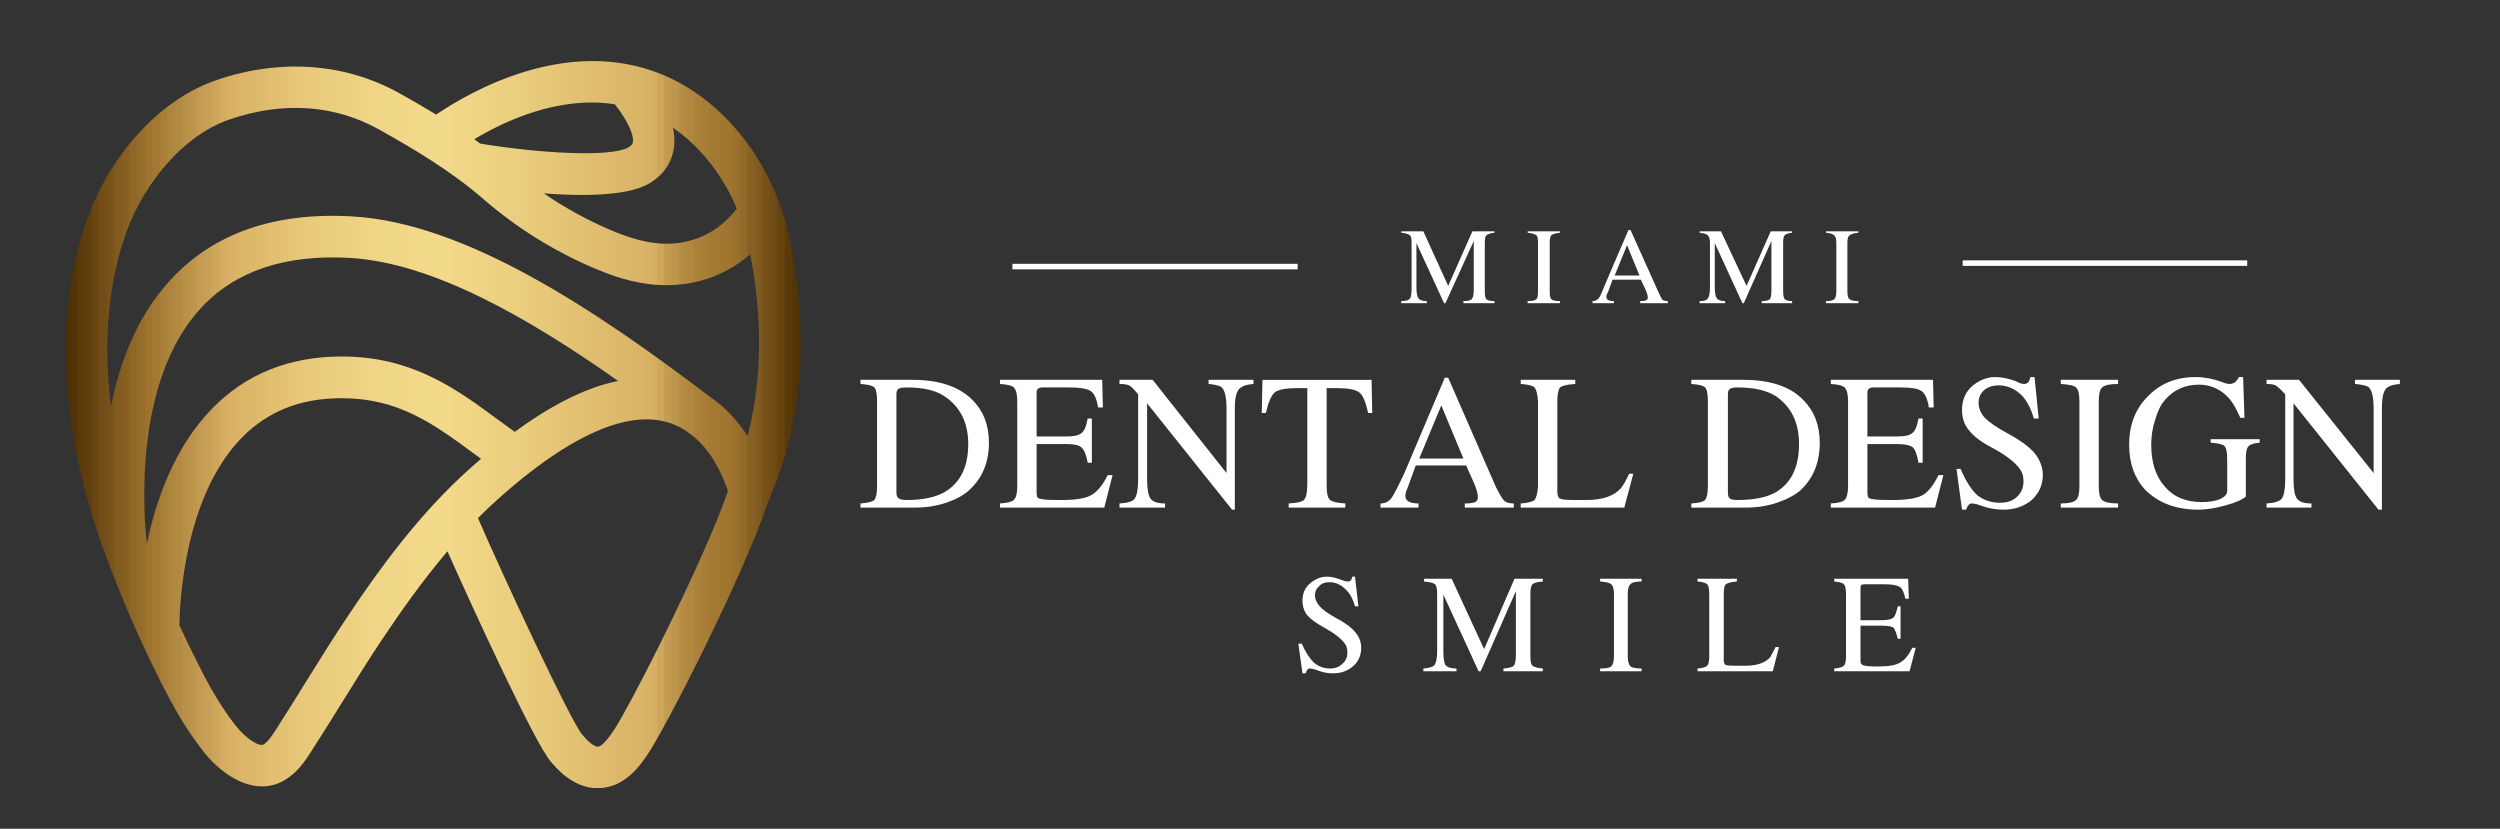 <svg xmlns="http://www.w3.org/2000/svg" viewBox="0 0 362 120" width="362" height="120"><rect x="0" y="0" width="362" height="120" fill="#333333" stroke="none"/><defs><clipPath id="cp1"><path d="m9.09 8h106.91v106.13h-106.91z"></path></clipPath><clipPath id="cp2"><path d="m111.38 72.25c-3.55 10.77-14.95 33.12-17.66 37.07-0.99 1.46-3.07 4.47-6.59 4.78q-0.3 0.03-0.58 0.03c-3.57 0-6.01-2.91-6.84-3.9-2.33-2.78-10.94-21.47-14.92-30.4-3.65 4.3-6.75 8.72-9.28 12.49-2.08 3.09-4.09 6.34-6.03 9.47-1.46 2.35-2.97 4.78-4.51 7.16-0.8 1.24-1.9 2.92-3.75 4.01-1.08 0.64-2.18 0.91-3.27 0.91-3.31 0-6.52-2.5-8.59-5.17-3.06-3.93-5.06-7.83-7.35-12.53-2.2-4.51-4.3-9.4-6.41-14.96-4.47-11.77-6.49-23.12-5.99-33.73 0.21-4.52 0.93-8.94 2.12-13.12q0.15-0.5 0.34-1 0.09-0.26 0.18-0.53c2.54-8.19 9.43-17.93 19.12-21.24 9.24-3.16 18.67-2.47 26.54 1.95q2.61 1.45 5.25 3.05c2.44-1.66 7.15-4.5 12.95-6.24 11.55-3.47 21.78-0.93 29.57 7.34 4.3 4.57 7.31 10.45 8.68 16.99 1.66 7.88 3.46 23.21-2.98 37.57zm-2.74-35.42c-2.15 1.86-4.68 3.2-7.43 3.89-5.98 1.51-11.26-0.21-15.19-1.89-5.84-2.49-11.23-5.85-16.03-10.01-4.65-4.03-9.97-7.2-15.03-10.03-6.46-3.63-13.95-4.15-21.67-1.51-7.65 2.61-13.31 10.82-15.33 17.33q-0.11 0.41-0.26 0.8-0.11 0.31-0.2 0.61c-1.07 3.74-1.71 7.69-1.9 11.74q-0.24 5.41 0.45 11.1c1.27-6.36 3.77-12.99 8.5-18.19 6.24-6.86 15.15-10 26.51-9.33 16.34 0.95 35.2 13.54 51.73 26.11 1.29 0.87 2.37 1.85 3.26 2.83 0.84 0.92 1.57 1.9 2.19 2.87 2.7-10.22 1.6-20.26 0.4-26.32zm-39.97-16.67q0.44 0.32 0.87 0.63c8.49 1.41 18.85 2.01 21.41 0.57 0.63-0.35 0.66-0.62 0.69-0.78 0.21-1.31-1.25-3.79-2.62-5.48-8.1-1.26-15.95 2.42-20.35 5.06zm-37.97 39.01c4.89-5.01 11.2-7.55 18.77-7.55 10.2 0 16.55 4.66 22.67 9.17q1.18 0.87 2.4 1.74c4.62-3.39 8.94-5.69 12.89-6.86q1.07-0.3 2.07-0.51c-13.16-9.28-26.98-17.12-38.79-17.81-9.45-0.56-16.76 1.92-21.71 7.36-9.69 10.63-8.22 29.68-7.74 34.06 1.33-6.42 4.02-14.04 9.44-19.6zm37.48 8.55q0.74-0.66 1.48-1.29-0.53-0.38-1.06-0.77c-5.84-4.29-10.89-8-19.13-8-5.96 0-10.69 1.88-14.47 5.73-8.33 8.52-8.98 23.95-9.03 27.14q0.72 1.55 1.43 3.02c2.21 4.53 3.97 8 6.68 11.47 1.42 1.82 3.41 3.18 4.1 2.77 0.62-0.37 1.25-1.33 1.75-2.1 1.5-2.33 2.99-4.74 4.43-7.06 1.98-3.18 4.02-6.47 6.16-9.65 4.28-6.4 10.16-14.59 17.66-21.26zm37.23 3.39c-0.45-1.38-1.59-4.37-3.8-6.79q-0.5-0.53-1.02-0.99-0.62-0.46-1.24-0.94c-2.8-1.84-6.16-2.15-10.21-0.96-4.86 1.44-10.57 5.06-16.96 10.77q-1.54 1.37-2.97 2.82c3.42 7.91 13.27 29.12 15.08 31.34 1.46 1.74 2.17 1.77 2.3 1.76q0.71-0.06 2.17-2.19c2.38-3.48 13.1-24.59 16.65-34.82zm-11.52-44.48c-2.12 1.19-5.71 1.6-9.58 1.6-1.83 0-3.73-0.09-5.56-0.23q4.54 3.12 9.64 5.3c4.62 1.97 8.01 2.44 11.36 1.59 2.74-0.69 5.16-2.34 6.94-4.7-1.32-3.15-3.14-5.98-5.39-8.37q-1.88-1.99-3.85-3.33c0.21 0.99 0.28 2 0.12 3.01-0.23 1.52-1.05 3.63-3.68 5.13z"></path></clipPath><linearGradient id="P" gradientUnits="userSpaceOnUse"></linearGradient><linearGradient id="g1" x2="1" href="#P" gradientTransform="matrix(108.714,0,0,107.25,9.106,61.491)"><stop stop-color="#4b2d01"></stop><stop offset="0" stop-color="#4c2e02"></stop><stop offset=".01" stop-color="#4e2f03"></stop><stop offset=".01" stop-color="#513204"></stop><stop offset=".02" stop-color="#543406"></stop><stop offset=".02" stop-color="#573707"></stop><stop offset=".02" stop-color="#593909"></stop><stop offset=".03" stop-color="#5c3c0b"></stop><stop offset=".03" stop-color="#5f3e0c"></stop><stop offset=".04" stop-color="#62410e"></stop><stop offset=".04" stop-color="#65430f"></stop><stop offset=".04" stop-color="#684611"></stop><stop offset=".05" stop-color="#6b4813"></stop><stop offset=".05" stop-color="#6e4b14"></stop><stop offset=".05" stop-color="#704d16"></stop><stop offset=".06" stop-color="#734f17"></stop><stop offset=".06" stop-color="#765219"></stop><stop offset=".07" stop-color="#79541b"></stop><stop offset=".07" stop-color="#7c571c"></stop><stop offset=".07" stop-color="#7f591e"></stop><stop offset=".08" stop-color="#825c1f"></stop><stop offset=".08" stop-color="#855e21"></stop><stop offset=".09" stop-color="#886122"></stop><stop offset=".09" stop-color="#8a6324"></stop><stop offset=".09" stop-color="#8d6626"></stop><stop offset=".1" stop-color="#906827"></stop><stop offset=".1" stop-color="#936b29"></stop><stop offset=".11" stop-color="#966d2a"></stop><stop offset=".11" stop-color="#99702c"></stop><stop offset=".11" stop-color="#9c722e"></stop><stop offset=".12" stop-color="#9f742f"></stop><stop offset=".12" stop-color="#a17731"></stop><stop offset=".13" stop-color="#a37933"></stop><stop offset=".13" stop-color="#a57b35"></stop><stop offset=".13" stop-color="#a77d37"></stop><stop offset=".14" stop-color="#a98039"></stop><stop offset=".14" stop-color="#ab823b"></stop><stop offset=".14" stop-color="#ad843d"></stop><stop offset=".15" stop-color="#af863f"></stop><stop offset=".15" stop-color="#b18841"></stop><stop offset=".16" stop-color="#b48b43"></stop><stop offset=".16" stop-color="#b68d45"></stop><stop offset=".16" stop-color="#b88f47"></stop><stop offset=".17" stop-color="#ba9149"></stop><stop offset=".17" stop-color="#bc934b"></stop><stop offset=".18" stop-color="#be964d"></stop><stop offset=".18" stop-color="#c0984f"></stop><stop offset=".18" stop-color="#c29a51"></stop><stop offset=".19" stop-color="#c49c53"></stop><stop offset=".19" stop-color="#c69e55"></stop><stop offset=".2" stop-color="#c9a157"></stop><stop offset=".2" stop-color="#cba358"></stop><stop offset=".2" stop-color="#cda55a"></stop><stop offset=".21" stop-color="#cfa75c"></stop><stop offset=".21" stop-color="#d1aa5e"></stop><stop offset=".21" stop-color="#d3ac60"></stop><stop offset=".22" stop-color="#d5ae62"></stop><stop offset=".22" stop-color="#d7b064"></stop><stop offset=".23" stop-color="#d9b266"></stop><stop offset=".23" stop-color="#d9b266"></stop><stop offset=".23" stop-color="#dab367"></stop><stop offset=".24" stop-color="#dbb468"></stop><stop offset=".24" stop-color="#dbb569"></stop><stop offset=".25" stop-color="#dcb66a"></stop><stop offset=".25" stop-color="#ddb76b"></stop><stop offset=".25" stop-color="#ddb86b"></stop><stop offset=".26" stop-color="#deb96c"></stop><stop offset=".26" stop-color="#deba6d"></stop><stop offset=".27" stop-color="#dfbb6e"></stop><stop offset=".27" stop-color="#e0bc6f"></stop><stop offset=".27" stop-color="#e0bd6f"></stop><stop offset=".28" stop-color="#e1be70"></stop><stop offset=".28" stop-color="#e1bf71"></stop><stop offset=".29" stop-color="#e2bf72"></stop><stop offset=".29" stop-color="#e3c073"></stop><stop offset=".29" stop-color="#e3c173"></stop><stop offset=".3" stop-color="#e4c274"></stop><stop offset=".3" stop-color="#e4c375"></stop><stop offset=".3" stop-color="#e5c476"></stop><stop offset=".31" stop-color="#e6c577"></stop><stop offset=".31" stop-color="#e6c677"></stop><stop offset=".32" stop-color="#e7c778"></stop><stop offset=".32" stop-color="#e7c879"></stop><stop offset=".32" stop-color="#e8c97a"></stop><stop offset=".33" stop-color="#e8c97a"></stop><stop offset=".33" stop-color="#e9ca7b"></stop><stop offset=".34" stop-color="#e9ca7b"></stop><stop offset=".34" stop-color="#e9cb7c"></stop><stop offset=".34" stop-color="#eacb7c"></stop><stop offset=".35" stop-color="#eacc7d"></stop><stop offset=".35" stop-color="#eacc7d"></stop><stop offset=".36" stop-color="#ebcd7e"></stop><stop offset=".36" stop-color="#ebce7e"></stop><stop offset=".36" stop-color="#ebce7f"></stop><stop offset=".37" stop-color="#eccf80"></stop><stop offset=".37" stop-color="#eccf80"></stop><stop offset=".38" stop-color="#ecd081"></stop><stop offset=".38" stop-color="#edd081"></stop><stop offset=".38" stop-color="#edd182"></stop><stop offset=".39" stop-color="#edd182"></stop><stop offset=".39" stop-color="#eed283"></stop><stop offset=".39" stop-color="#eed283"></stop><stop offset=".4" stop-color="#efd384"></stop><stop offset=".4" stop-color="#efd384"></stop><stop offset=".41" stop-color="#efd485"></stop><stop offset=".41" stop-color="#f0d485"></stop><stop offset=".41" stop-color="#f0d586"></stop><stop offset=".42" stop-color="#f0d586"></stop><stop offset=".44" stop-color="#f0d687"></stop><stop offset=".45" stop-color="#f1d787"></stop><stop offset=".47" stop-color="#f2d888"></stop><stop offset=".48" stop-color="#f2d989"></stop><stop offset=".5" stop-color="#f3d98a"></stop><stop offset=".51" stop-color="#f3d989"></stop><stop offset=".52" stop-color="#f2d888"></stop><stop offset=".52" stop-color="#f1d788"></stop><stop offset=".53" stop-color="#f1d687"></stop><stop offset=".54" stop-color="#f0d586"></stop><stop offset=".55" stop-color="#efd585"></stop><stop offset=".55" stop-color="#efd484"></stop><stop offset=".56" stop-color="#eed383"></stop><stop offset=".57" stop-color="#eed282"></stop><stop offset=".58" stop-color="#edd181"></stop><stop offset=".59" stop-color="#ecd080"></stop><stop offset=".59" stop-color="#eccf80"></stop><stop offset=".6" stop-color="#ebce7f"></stop><stop offset=".61" stop-color="#eacd7e"></stop><stop offset=".62" stop-color="#eacc7d"></stop><stop offset=".62" stop-color="#e9cb7c"></stop><stop offset=".63" stop-color="#e9ca7b"></stop><stop offset=".63" stop-color="#e8ca7b"></stop><stop offset=".63" stop-color="#e8c97a"></stop><stop offset=".64" stop-color="#e7c97a"></stop><stop offset=".64" stop-color="#e7c879"></stop><stop offset=".64" stop-color="#e7c779"></stop><stop offset=".65" stop-color="#e6c778"></stop><stop offset=".65" stop-color="#e6c678"></stop><stop offset=".66" stop-color="#e5c577"></stop><stop offset=".66" stop-color="#e5c576"></stop><stop offset=".66" stop-color="#e5c476"></stop><stop offset=".67" stop-color="#e4c475"></stop><stop offset=".67" stop-color="#e4c375"></stop><stop offset=".68" stop-color="#e3c274"></stop><stop offset=".68" stop-color="#e3c274"></stop><stop offset=".68" stop-color="#e3c173"></stop><stop offset=".69" stop-color="#e2c073"></stop><stop offset=".69" stop-color="#e2c072"></stop><stop offset=".7" stop-color="#e1bf71"></stop><stop offset=".7" stop-color="#e1bf71"></stop><stop offset=".7" stop-color="#e0be70"></stop><stop offset=".71" stop-color="#e0bd70"></stop><stop offset=".71" stop-color="#e0bd6f"></stop><stop offset=".71" stop-color="#dfbc6f"></stop><stop offset=".72" stop-color="#dfbb6e"></stop><stop offset=".72" stop-color="#debb6e"></stop><stop offset=".73" stop-color="#deba6d"></stop><stop offset=".73" stop-color="#deba6d"></stop><stop offset=".73" stop-color="#ddb96c"></stop><stop offset=".74" stop-color="#ddb86b"></stop><stop offset=".74" stop-color="#dcb86b"></stop><stop offset=".75" stop-color="#dcb76a"></stop><stop offset=".75" stop-color="#dcb66a"></stop><stop offset=".75" stop-color="#dbb669"></stop><stop offset=".76" stop-color="#dbb569"></stop><stop offset=".76" stop-color="#dab568"></stop><stop offset=".77" stop-color="#dab468"></stop><stop offset=".77" stop-color="#d9b367"></stop><stop offset=".77" stop-color="#d9b366"></stop><stop offset=".78" stop-color="#d9b266"></stop><stop offset=".78" stop-color="#d8b165"></stop><stop offset=".79" stop-color="#d6af63"></stop><stop offset=".79" stop-color="#d3ac61"></stop><stop offset=".79" stop-color="#d0a85d"></stop><stop offset=".8" stop-color="#cca45a"></stop><stop offset=".8" stop-color="#c9a057"></stop><stop offset=".8" stop-color="#c59d53"></stop><stop offset=".81" stop-color="#c29951"></stop><stop offset=".81" stop-color="#c0964e"></stop><stop offset=".82" stop-color="#bd944b"></stop><stop offset=".82" stop-color="#ba9149"></stop><stop offset=".82" stop-color="#b78e46"></stop><stop offset=".83" stop-color="#b58b44"></stop><stop offset=".83" stop-color="#b28841"></stop><stop offset=".84" stop-color="#af863e"></stop><stop offset=".84" stop-color="#ae843d"></stop><stop offset=".84" stop-color="#ac823b"></stop><stop offset=".85" stop-color="#aa803a"></stop><stop offset=".85" stop-color="#a87e38"></stop><stop offset=".86" stop-color="#a77c36"></stop><stop offset=".86" stop-color="#a57a35"></stop><stop offset=".86" stop-color="#a47934"></stop><stop offset=".87" stop-color="#a27833"></stop><stop offset=".87" stop-color="#a27732"></stop><stop offset=".88" stop-color="#a17631"></stop><stop offset=".88" stop-color="#a07631"></stop><stop offset=".88" stop-color="#a07530"></stop><stop offset=".89" stop-color="#9f7530"></stop><stop offset=".89" stop-color="#9e742f"></stop><stop offset=".89" stop-color="#9b712d"></stop><stop offset=".9" stop-color="#986f2b"></stop><stop offset=".9" stop-color="#946c29"></stop><stop offset=".91" stop-color="#916827"></stop><stop offset=".91" stop-color="#8d6526"></stop><stop offset=".91" stop-color="#896224"></stop><stop offset=".92" stop-color="#865f22"></stop><stop offset=".92" stop-color="#825c20"></stop><stop offset=".93" stop-color="#7f591e"></stop><stop offset=".93" stop-color="#7b561c"></stop><stop offset=".93" stop-color="#78531a"></stop><stop offset=".94" stop-color="#745018"></stop><stop offset=".94" stop-color="#714d16"></stop><stop offset=".95" stop-color="#6d4a14"></stop><stop offset=".95" stop-color="#694712"></stop><stop offset=".95" stop-color="#664410"></stop><stop offset=".96" stop-color="#62410e"></stop><stop offset=".96" stop-color="#5f3e0c"></stop><stop offset=".96" stop-color="#5b3b0a"></stop><stop offset=".97" stop-color="#583808"></stop><stop offset=".97" stop-color="#543506"></stop><stop offset=".98" stop-color="#503204"></stop><stop offset=".98" stop-color="#4e2f03"></stop><stop offset=".98" stop-color="#4b2d01"></stop><stop offset="1" stop-color="#4b2d01"></stop></linearGradient></defs><style>.a{fill:url(#g1)}.b{fill:none;stroke:#fff;stroke-width:.8}.c{fill:#fff}</style><g clip-path="url(#cp1)"><g clip-path="url(#cp2)"><path class="a" d="m9.1 6.9v107.2h108.7v-107.2z"></path></g></g><path class="b" d="m284.2 38.1h41.2"></path><path class="b" d="m146.6 38.6h41.3"></path><path fill-rule="evenodd" class="c" d="m143.2 64.1q0 4.3-2.9 6.9-1.2 1.1-3.3 1.8-2.1 0.7-4.5 0.7h-7.9v-0.6q1.5-0.1 2-0.5 0.4-0.5 0.4-2v-12.3q0-1.6-0.4-2-0.4-0.4-2-0.5v-0.6h7.5q5.8 0 8.7 2.9 2.4 2.4 2.4 6.2zm-3 0.2q0-4.6-3.4-6.9-1.9-1.3-5.5-1.3-0.9 0-1.2 0.2-0.3 0.2-0.3 0.8v14.2q0 0.7 0.4 0.9 0.3 0.2 1.1 0.2 3.4 0 5.4-1.1 3.5-2 3.5-7z"></path><path class="c" d="m161.1 68.8l-1.2 4.7h-15.1v-0.6q1.6-0.1 2-0.5 0.5-0.5 0.5-2v-12.3q0-1.5-0.5-2-0.4-0.4-2-0.5v-0.6h14.8l0.1 4h-0.7q-0.3-1.9-1.1-2.4-0.8-0.5-3.1-0.5h-3.8q-0.5 0-0.7 0.2-0.2 0.1-0.2 0.7v6.2h4.3q1.7 0 2.2-0.5 0.6-0.4 0.9-2.1h0.6v6.4h-0.6q-0.3-1.7-0.9-2.2-0.5-0.5-2.2-0.5h-4.3v6.9q0 0.8 0.2 0.9 0.4 0.3 2.7 0.3h0.8q3 0 4.2-0.7 1.3-0.7 2.4-2.9z"></path><path class="c" d="m181.5 55.6q-1.3 0.1-1.8 0.5-0.9 0.5-0.9 3v14.7h-0.4l-12.3-15.4v11q0 2.1 0.5 2.8 0.5 0.7 2.1 0.7v0.6h-6.6v-0.6q1.8-0.1 2.2-0.7 0.5-0.7 0.5-2.8v-12.3q-0.8-1-1.3-1.3-0.5-0.2-1.4-0.2v-0.6h4.8l10.7 13.5v-9.4q0-2.5-0.8-3.1-0.6-0.3-1.8-0.4v-0.6h6.5z"></path><path class="c" d="m198.7 59.8h-0.6q-0.5-2.4-1.3-3-0.8-0.6-3.2-0.6h-1.5v14.2q0 1.6 0.5 2 0.5 0.4 2.2 0.5v0.6h-8.2v-0.6q1.8-0.1 2.2-0.5 0.5-0.5 0.5-2.3v-13.9h-1.5q-2.4 0-3.2 0.6-0.8 0.7-1.3 3h-0.6l0.1-4.8h15.8z"></path><path fill-rule="evenodd" class="c" d="m219.2 73.5h-7.1v-0.6q1.1 0 1.5-0.2 0.4-0.2 0.4-0.7 0-0.7-0.5-1.9l-1.2-2.7h-7.3l-1.2 3.3q-0.3 0.6-0.3 1.1 0 1.1 1.9 1.1v0.6h-5.5v-0.6q1 0 1.6-0.8 0.5-0.7 1.9-3.7l5.8-13.7h0.5l6.9 15.8q0.8 1.6 1.2 2 0.4 0.4 1.4 0.4zm-7.3-7.1l-3.2-7.7-3.2 7.7z"></path><path class="c" d="m236.5 68.6l-1.3 4.9h-15v-0.6q1.5-0.1 2-0.5 0.4-0.5 0.5-2v-12.3q-0.1-1.5-0.5-2-0.4-0.4-2-0.5v-0.6h7.9v0.6q-1.7 0.1-2.2 0.5-0.4 0.5-0.4 2v13.1q0 0.8 0.4 1 0.4 0.2 2 0.2h1.8q3.5 0 5-1.7 0.5-0.6 1.2-2.1z"></path><path fill-rule="evenodd" class="c" d="m263.5 64.1q0 4.3-2.8 6.9-1.3 1.1-3.4 1.8-2.1 0.7-4.5 0.7h-7.9v-0.6q1.6-0.1 2-0.5 0.4-0.5 0.4-2v-12.3q0-1.6-0.4-2-0.4-0.4-2-0.5v-0.6h7.5q5.9 0 8.7 2.9 2.4 2.4 2.4 6.2zm-3 0.2q0-4.6-3.3-6.9-2-1.3-5.6-1.3-0.8 0-1.1 0.2-0.3 0.2-0.3 0.8v14.2q0 0.7 0.3 0.9 0.3 0.2 1.1 0.2 3.5 0 5.5-1.1 3.4-2 3.4-7z"></path><path class="c" d="m281.4 68.8l-1.2 4.7h-15.1v-0.6q1.6-0.1 2-0.5 0.5-0.5 0.5-2v-12.3q0-1.5-0.5-2-0.4-0.4-2-0.5v-0.6h14.8l0.1 4h-0.7q-0.3-1.9-1.1-2.4-0.7-0.5-3.1-0.5h-3.8q-0.5 0-0.7 0.2-0.2 0.1-0.2 0.7v6.2h4.3q1.7 0 2.2-0.5 0.6-0.4 0.9-2.1h0.6v6.4h-0.6q-0.3-1.7-0.8-2.2-0.6-0.5-2.3-0.5h-4.3v6.9q0 0.8 0.2 0.9 0.4 0.3 2.8 0.3h0.7q3 0 4.3-0.7 1.2-0.7 2.3-2.9z"></path><path class="c" d="m295.8 68.8q0 2.1-1.6 3.6-1.7 1.4-4.1 1.4-1.7 0-3.3-0.6-0.8-0.3-1.3-0.3-0.3 0-0.5 0.3-0.2 0.2-0.3 0.6h-0.6l-0.8-5.9h0.6q1.1 2.6 2.4 3.8 1.4 1.1 3.3 1.1 1.5 0 2.4-0.8 1-0.9 1-2.3 0-1-0.4-1.6-1-1.6-4.2-3.3-2.3-1.2-3.3-2.5-1-1.2-1-2.9 0-2.3 1.6-3.6 1.5-1.2 3.2-1.2 1.4 0 3 0.6 0.7 0.4 1.2 0.4 0.7 0 0.9-1h0.6l0.6 6h-0.7q-0.6-2.1-1.7-3.3-1.5-1.5-3.4-1.5-1.3 0-2.1 0.7-0.8 0.7-0.8 1.8 0 1.2 0.9 2.2 1 1 3.2 2.2 2.8 1.5 4 2.9 1.2 1.5 1.2 3.2z"></path><path class="c" d="m306.7 73.5h-8.3v-0.6q1.7 0 2.2-0.5 0.5-0.4 0.5-2v-12.3q0-1.6-0.5-2-0.4-0.4-2.2-0.5v-0.6h8.3v0.6q-1.8 0-2.3 0.5-0.5 0.4-0.5 2v12.3q0 1.6 0.5 2 0.5 0.5 2.3 0.5z"></path><path class="c" d="m327.2 64.1q-1.2 0.1-1.6 0.5-0.4 0.4-0.4 1.6v5.7q-0.8 0.7-3 1.3-2.2 0.6-3.9 0.6-4.8 0-7.7-2.9-2.3-2.5-2.3-6.5 0-4.3 2.7-7 2.7-2.8 6.9-2.8 1.9 0 3.8 0.7 0.7 0.3 1.2 0.3 0.4 0 0.8-0.3 0.3-0.3 0.5-0.7h0.6l0.2 5.9h-0.6q-1-2.3-2-3.2-1.7-1.6-4-1.6-3 0-4.9 2.2-0.9 1-1.4 2.8-0.6 1.7-0.6 3.7 0 3.9 2 6.1 1.9 2.2 5.3 2.2 1.5 0 2.6-0.4 1.1-0.5 1.1-1.2v-4.5q0-1.8-0.5-2.1-0.5-0.3-1.9-0.4v-0.5h7.1z"></path><path class="c" d="m347.5 55.6q-1.3 0.1-1.8 0.5-0.8 0.5-0.8 3v14.7h-0.5l-12.3-15.4v11q0 2.1 0.5 2.8 0.5 0.7 2.1 0.7v0.6h-6.5v-0.6q1.7-0.1 2.2-0.7 0.5-0.7 0.5-2.8v-12.3q-0.9-1-1.4-1.3-0.4-0.2-1.3-0.2v-0.6h4.7l10.8 13.5v-9.4q0-2.5-0.8-3.1-0.6-0.3-1.9-0.4v-0.6h6.5z"></path><path class="c" d="m197.1 93.8q0 1.6-1.1 2.6-1.2 1.1-3 1.1-1.2 0-2.4-0.5-0.6-0.2-0.9-0.2-0.3 0-0.4 0.2-0.2 0.2-0.2 0.5h-0.5l-0.6-4.3h0.5q0.8 1.8 1.7 2.7 1 0.9 2.4 0.9 1.1 0 1.8-0.7 0.7-0.6 0.7-1.6 0-0.8-0.3-1.2-0.7-1.1-3-2.4-1.7-0.9-2.5-1.8-0.7-0.9-0.7-2.1 0-1.7 1.2-2.6 1.1-0.9 2.3-0.9 1 0 2.2 0.5 0.5 0.2 0.9 0.2 0.5 0 0.6-0.7h0.4l0.5 4.3h-0.5q-0.4-1.5-1.2-2.3-1.1-1.2-2.5-1.2-1 0-1.5 0.6-0.6 0.5-0.6 1.3 0 0.8 0.7 1.6 0.6 0.7 2.2 1.6 2.1 1.1 2.9 2.1 0.9 1 0.9 2.3z"></path><path class="c" d="m223.4 97.2h-5.7v-0.4q1.2-0.1 1.5-0.4 0.3-0.4 0.3-1.6v-9.2l-5.1 11.6h-0.3l-5.1-11.1v8.1q0 1.6 0.3 2.1 0.4 0.5 1.6 0.5v0.4h-4.8v-0.4q1.3-0.1 1.6-0.5 0.4-0.5 0.4-2.1v-8.2q0-1.1-0.3-1.4-0.4-0.3-1.6-0.4v-0.4h4l4.7 10.2 4.4-10.2h4.1v0.4q-1.2 0.1-1.5 0.4-0.3 0.3-0.3 1.4v9q0 1.1 0.3 1.4 0.4 0.3 1.5 0.4z"></path><path class="c" d="m237.7 97.2h-6v-0.4q1.3 0 1.6-0.3 0.4-0.4 0.4-1.5v-9q0-1.1-0.4-1.4-0.3-0.3-1.6-0.4v-0.4h6v0.4q-1.3 0-1.6 0.4-0.4 0.3-0.4 1.4v9q0 1.1 0.4 1.5 0.4 0.3 1.6 0.3z"></path><path class="c" d="m257.6 93.7l-0.9 3.5h-10.9v-0.4q1.1-0.1 1.4-0.4 0.3-0.3 0.3-1.4v-9q0-1.1-0.3-1.4-0.3-0.3-1.4-0.4v-0.4h5.7v0.4q-1.2 0.1-1.6 0.4-0.3 0.3-0.3 1.4v9.6q0 0.5 0.3 0.7 0.3 0.1 1.4 0.1h1.4q2.5 0 3.6-1.2 0.3-0.5 0.8-1.5z"></path><path class="c" d="m277.4 93.8l-0.9 3.4h-10.9v-0.4q1.1-0.1 1.4-0.4 0.3-0.3 0.3-1.4v-9q0-1.1-0.3-1.4-0.3-0.3-1.4-0.4v-0.4h10.7l0.1 2.9h-0.5q-0.3-1.4-0.8-1.7-0.6-0.4-2.3-0.4h-2.7q-0.4 0-0.6 0.1-0.1 0.1-0.1 0.6v4.5h3.1q1.3 0 1.7-0.4 0.3-0.3 0.6-1.6h0.4v4.7h-0.4q-0.3-1.2-0.6-1.6-0.4-0.3-1.7-0.3h-3.1v5q0 0.5 0.2 0.6 0.2 0.3 1.9 0.3h0.6q2.2 0 3.1-0.6 0.9-0.5 1.7-2.1z"></path><path class="c" d="m216.4 43.9h-4.5v-0.3q1 0 1.2-0.3 0.3-0.3 0.3-1.3v-7.1l-4.1 9h-0.2l-4-8.7v6.4q0 1.2 0.3 1.6 0.3 0.4 1.2 0.4v0.3h-3.7v-0.3q1 0 1.3-0.4 0.2-0.4 0.2-1.6v-6.4q0-0.9-0.2-1.1-0.3-0.3-1.3-0.4v-0.2h3.2l3.6 7.9 3.5-7.9h3.2v0.2q-0.9 0.1-1.2 0.4-0.2 0.2-0.2 1.1v7q0 0.8 0.2 1.1 0.3 0.3 1.2 0.3z"></path><path class="c" d="m225.9 43.9h-4.7v-0.3q1 0 1.3-0.3 0.2-0.2 0.2-1.1v-7q0-0.9-0.2-1.1-0.3-0.3-1.3-0.4v-0.2h4.7v0.2q-1 0.1-1.3 0.4-0.2 0.2-0.2 1.1v7q0 0.9 0.2 1.1 0.3 0.3 1.3 0.3z"></path><path fill-rule="evenodd" class="c" d="m241.5 43.9h-4v-0.3q0.6 0 0.8-0.1 0.3-0.1 0.3-0.4 0-0.4-0.3-1.1l-0.7-1.5h-4.1l-0.7 1.9q-0.2 0.3-0.2 0.6 0 0.6 1.1 0.6v0.3h-3.1v-0.3q0.5 0 0.9-0.4 0.3-0.4 1-2.2l3.3-7.7h0.3l4 8.9q0.4 0.9 0.6 1.2 0.3 0.2 0.8 0.2zm-4.1-4l-1.8-4.4-1.8 4.4z"></path><path class="c" d="m259.5 43.9h-4.4v-0.3q0.9 0 1.2-0.3 0.2-0.3 0.2-1.3v-7.1l-4 9h-0.2l-4-8.7v6.4q0 1.2 0.3 1.6 0.3 0.4 1.2 0.4v0.3h-3.7v-0.3q1 0 1.2-0.4 0.3-0.4 0.3-1.6v-6.4q0-0.9-0.3-1.1-0.2-0.3-1.2-0.4v-0.2h3.1l3.7 7.9 3.5-7.9h3.1v0.2q-0.9 0.1-1.1 0.4-0.2 0.2-0.2 1.1v7q0 0.8 0.2 1.1 0.3 0.3 1.1 0.3z"></path><path class="c" d="m269.1 43.9h-4.7v-0.3q1 0 1.2-0.3 0.3-0.2 0.3-1.1v-7q0-0.9-0.3-1.1-0.2-0.3-1.2-0.4v-0.2h4.7v0.2q-1 0.1-1.3 0.4-0.3 0.2-0.3 1.1v7q0 0.9 0.3 1.1 0.3 0.3 1.3 0.3z"></path></svg>